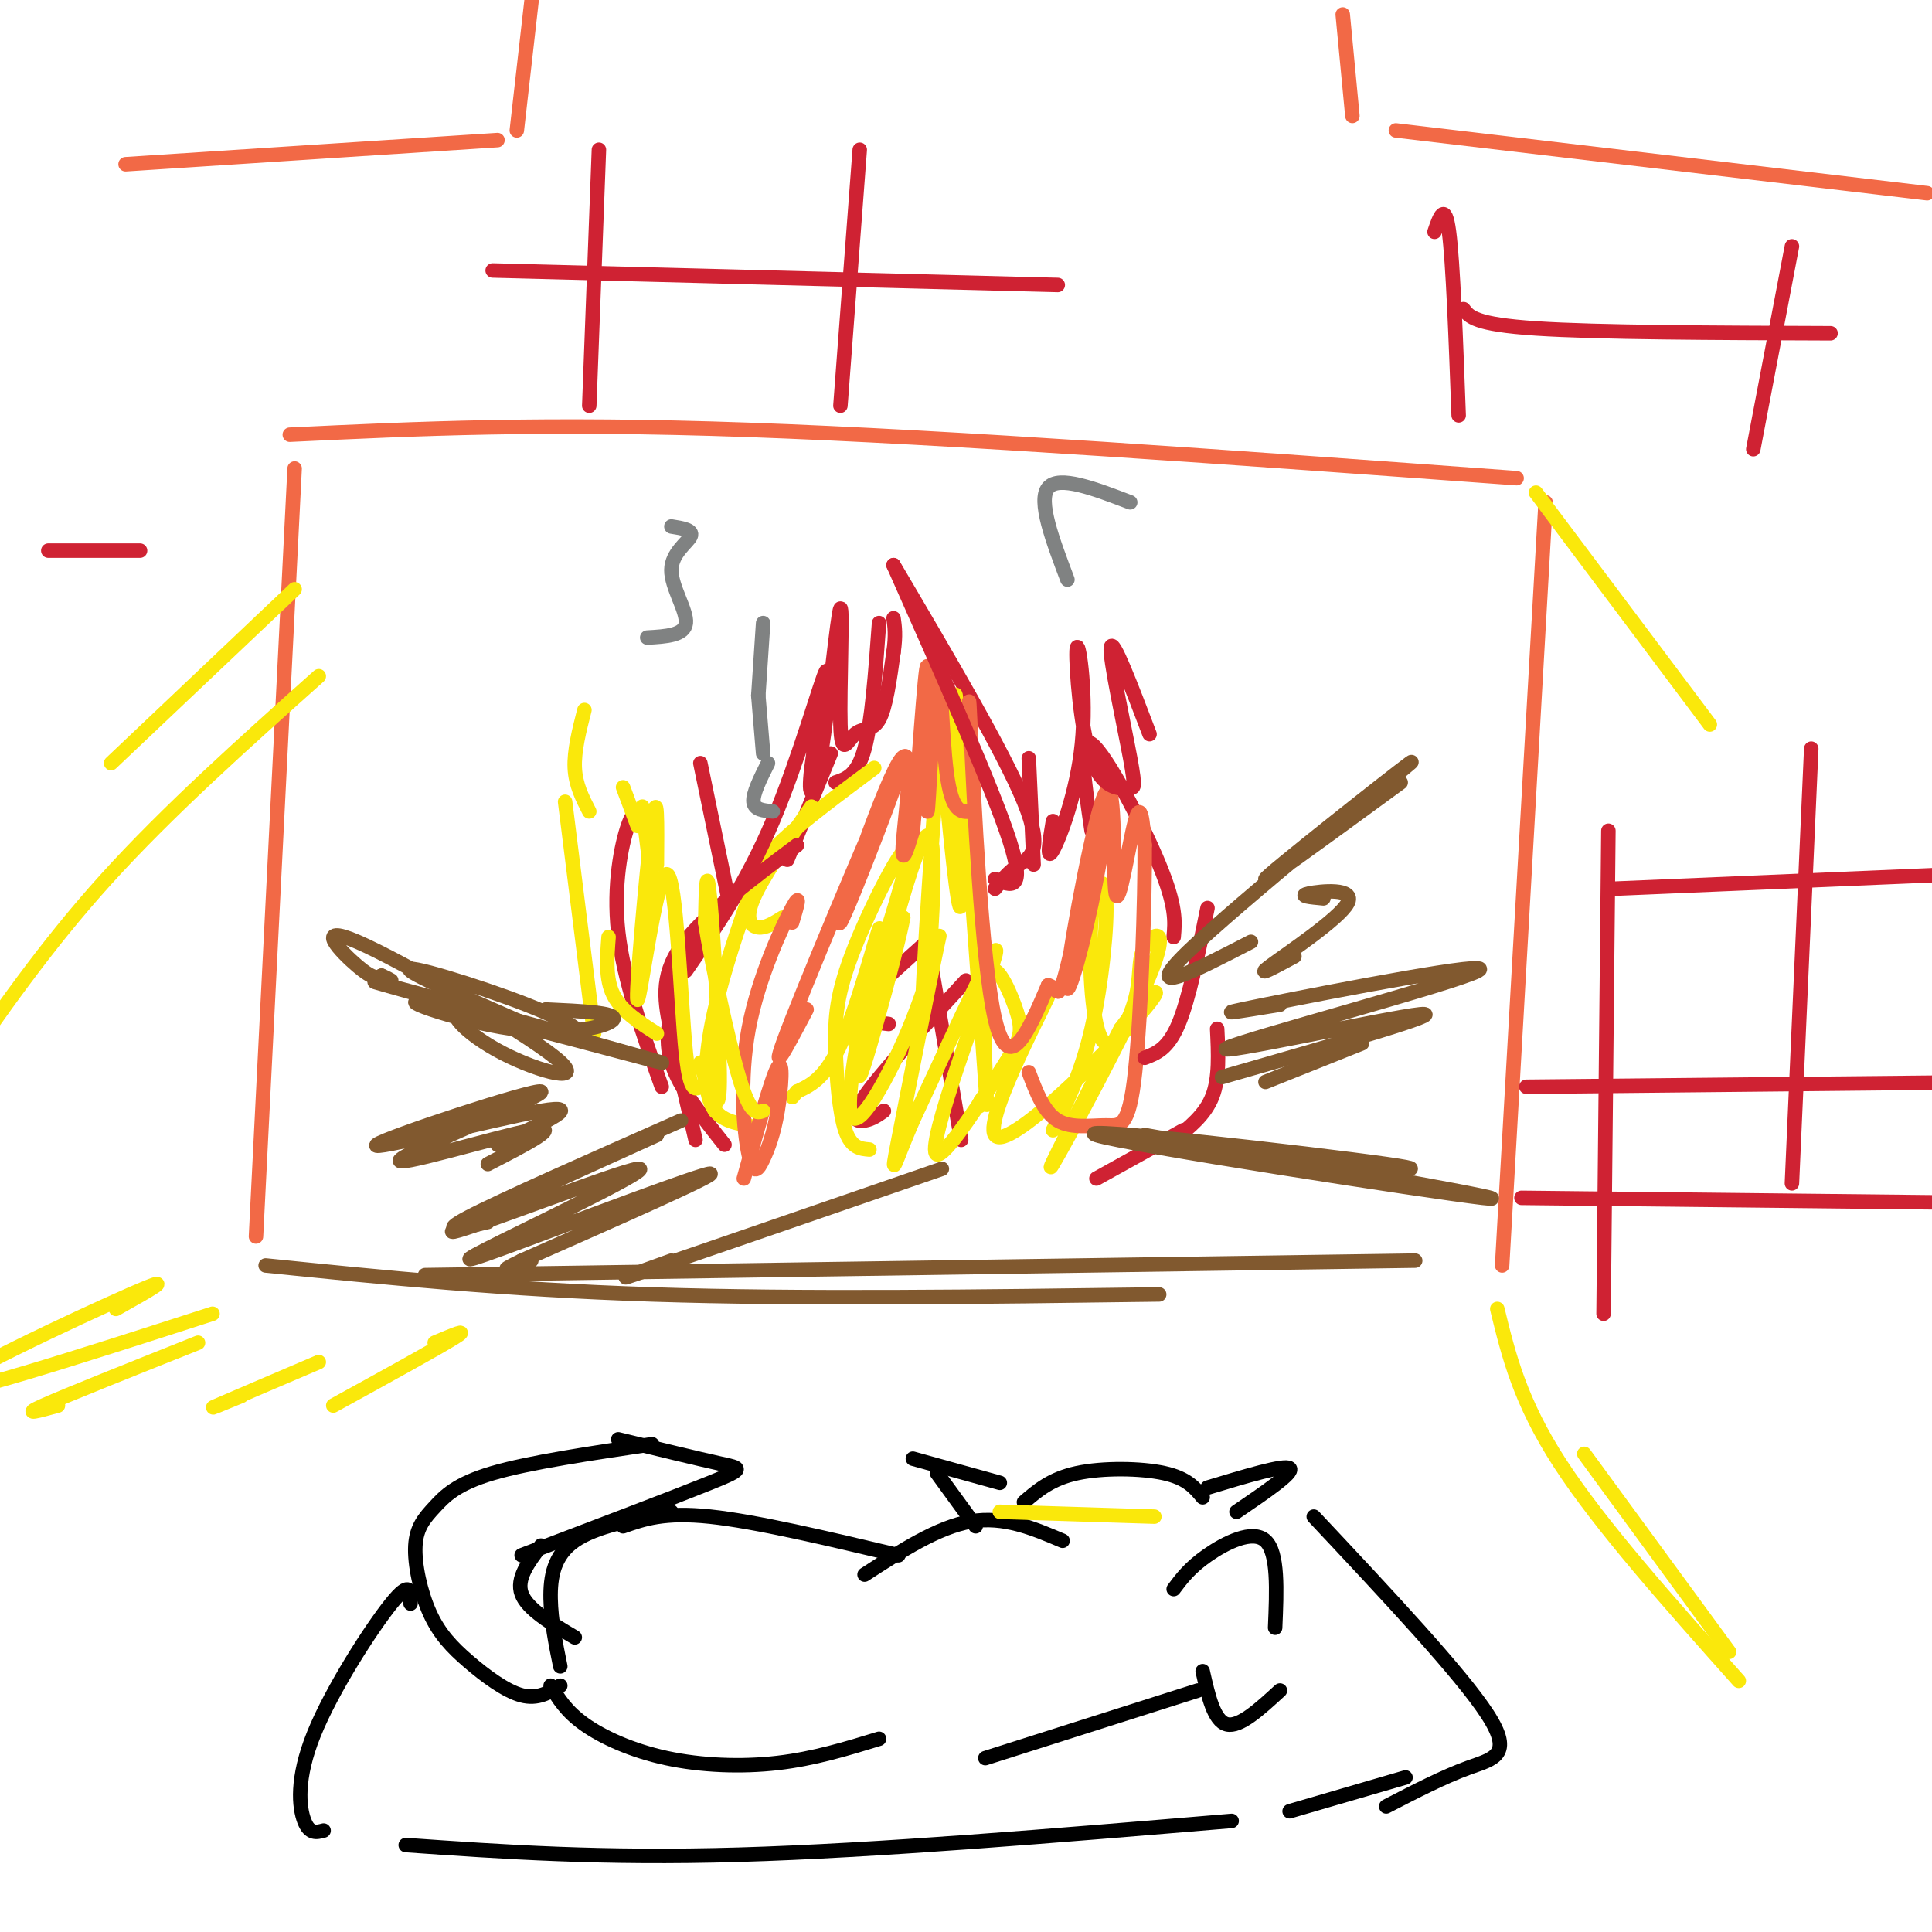 <svg viewBox='0 0 400 400' version='1.1' xmlns='http://www.w3.org/2000/svg' xmlns:xlink='http://www.w3.org/1999/xlink'><g fill='none' stroke='#cf2233' stroke-width='3' stroke-linecap='round' stroke-linejoin='round'><path d='M150,237c-4.708,-5.923 -9.417,-11.845 -11,-17c-1.583,-5.155 -0.042,-9.542 0,-12c0.042,-2.458 -1.417,-2.988 1,-7c2.417,-4.012 8.708,-11.506 15,-19'/><path d='M163,178c0.000,0.000 9.000,-22.000 9,-22'/><path d='M173,162c2.250,-0.750 4.500,-1.500 6,-7c1.500,-5.500 2.250,-15.750 3,-26'/><path d='M185,117c11.400,19.356 22.800,38.711 27,49c4.200,10.289 1.200,11.511 -1,13c-2.200,1.489 -3.600,3.244 -5,5'/><path d='M226,172c-1.489,-10.044 -2.978,-20.089 0,-18c2.978,2.089 10.422,16.311 14,25c3.578,8.689 3.289,11.844 3,15'/><path d='M252,213c0.250,5.083 0.500,10.167 -1,14c-1.500,3.833 -4.750,6.417 -8,9'/><path d='M245,234c0.000,0.000 -18.000,10.000 -18,10'/><path d='M199,236c0.000,0.000 -6.000,-35.000 -6,-35'/><path d='M183,230c-1.222,0.867 -2.444,1.733 -4,2c-1.556,0.267 -3.444,-0.067 0,-5c3.444,-4.933 12.222,-14.467 21,-24'/><path d='M184,212c-2.333,-0.267 -4.667,-0.533 -6,-1c-1.333,-0.467 -1.667,-1.133 1,-4c2.667,-2.867 8.333,-7.933 14,-13'/></g>
<g fill='none' stroke='#fae80b' stroke-width='3' stroke-linecap='round' stroke-linejoin='round'><path d='M180,238c-1.882,-0.159 -3.765,-0.318 -5,-4c-1.235,-3.682 -1.823,-10.887 -2,-17c-0.177,-6.113 0.056,-11.133 4,-21c3.944,-9.867 11.600,-24.579 11,-19c-0.600,5.579 -9.457,31.451 -11,37c-1.543,5.549 4.229,-9.226 10,-24'/><path d='M187,190c-1.374,7.389 -9.807,37.861 -9,32c0.807,-5.861 10.856,-48.056 14,-49c3.144,-0.944 -0.615,39.361 -1,37c-0.385,-2.361 2.604,-47.389 4,-62c1.396,-14.611 1.198,1.194 1,17'/><path d='M196,165c0.999,10.956 2.997,29.847 3,20c0.003,-9.847 -1.987,-48.432 -1,-40c0.987,8.432 4.952,63.881 6,79c1.048,15.119 -0.822,-10.092 0,-19c0.822,-8.908 4.337,-1.514 6,3c1.663,4.514 1.475,6.147 0,9c-1.475,2.853 -4.238,6.927 -7,11'/><path d='M203,228c-1.000,1.833 0.000,0.917 1,0'/><path d='M218,234c2.949,-5.912 5.899,-11.823 8,-21c2.101,-9.177 3.355,-21.618 3,-27c-0.355,-5.382 -2.317,-3.705 -3,4c-0.683,7.705 -0.085,21.438 2,25c2.085,3.562 5.658,-3.045 7,-8c1.342,-4.955 0.452,-8.256 2,-11c1.548,-2.744 5.532,-4.931 1,6c-4.532,10.931 -17.581,34.980 -20,39c-2.419,4.020 5.790,-11.990 14,-28'/><path d='M232,213c5.189,-7.198 11.162,-11.194 4,-3c-7.162,8.194 -27.458,28.577 -30,25c-2.542,-3.577 12.669,-31.113 11,-29c-1.669,2.113 -20.219,33.877 -23,33c-2.781,-0.877 10.205,-34.393 12,-41c1.795,-6.607 -7.603,13.697 -17,34'/><path d='M189,232c-3.811,8.706 -4.839,13.470 -3,4c1.839,-9.470 6.544,-33.174 8,-40c1.456,-6.826 -0.336,3.226 -5,15c-4.664,11.774 -12.199,25.269 -13,19c-0.801,-6.269 5.130,-32.303 6,-37c0.870,-4.697 -3.323,11.944 -7,21c-3.677,9.056 -6.839,10.528 -10,12'/><path d='M165,226c-1.667,2.000 -0.833,1.000 0,0'/><path d='M155,233c-3.308,-0.587 -6.616,-1.174 -8,-5c-1.384,-3.826 -0.845,-10.892 1,-19c1.845,-8.108 4.997,-17.260 7,-23c2.003,-5.740 2.858,-8.069 7,-12c4.142,-3.931 11.571,-9.466 19,-15'/><path d='M162,190c-1.733,1.089 -3.467,2.178 -5,2c-1.533,-0.178 -2.867,-1.622 -1,-6c1.867,-4.378 6.933,-11.689 12,-19'/></g>
<g fill='none' stroke='#f26946' stroke-width='3' stroke-linecap='round' stroke-linejoin='round'><path d='M167,209c-4.363,8.295 -8.726,16.591 -3,2c5.726,-14.591 21.543,-52.067 23,-54c1.457,-1.933 -11.444,31.678 -13,34c-1.556,2.322 8.235,-26.644 12,-33c3.765,-6.356 1.504,9.898 1,16c-0.504,6.102 0.748,2.051 2,-2'/><path d='M189,172c1.017,-10.385 2.560,-35.346 3,-34c0.440,1.346 -0.222,29.000 0,30c0.222,1.000 1.329,-24.654 2,-29c0.671,-4.346 0.906,12.615 2,21c1.094,8.385 3.047,8.192 5,8'/><path d='M201,155c-0.311,-7.978 -0.622,-15.956 0,-3c0.622,12.956 2.178,46.844 5,59c2.822,12.156 6.911,2.578 11,-7'/><path d='M217,204c2.104,0.298 1.865,4.545 4,-4c2.135,-8.545 6.646,-29.880 8,-34c1.354,-4.120 -0.447,8.975 -3,21c-2.553,12.025 -5.858,22.979 -5,15c0.858,-7.979 5.880,-34.891 8,-38c2.120,-3.109 1.340,17.586 2,21c0.660,3.414 2.760,-10.453 4,-15c1.240,-4.547 1.620,0.227 2,5'/><path d='M237,175c0.080,10.767 -0.721,35.185 -2,47c-1.279,11.815 -3.037,11.027 -6,11c-2.963,-0.027 -7.132,0.707 -10,-1c-2.868,-1.707 -4.434,-5.853 -6,-10'/><path d='M164,191c1.001,-3.332 2.001,-6.665 0,-3c-2.001,3.665 -7.004,14.326 -9,25c-1.996,10.674 -0.985,21.360 0,26c0.985,4.640 1.944,3.233 3,1c1.056,-2.233 2.207,-5.294 3,-10c0.793,-4.706 1.226,-11.059 0,-9c-1.226,2.059 -4.113,12.529 -7,23'/></g>
<g fill='none' stroke='#cf2233' stroke-width='3' stroke-linecap='round' stroke-linejoin='round'><path d='M144,236c-1.800,-7.756 -3.600,-15.511 -5,-22c-1.400,-6.489 -2.400,-11.711 2,-18c4.400,-6.289 14.200,-13.644 24,-21'/><path d='M142,201c6.264,-9.039 12.527,-18.078 18,-31c5.473,-12.922 10.154,-29.726 11,-31c0.846,-1.274 -2.145,12.981 -3,20c-0.855,7.019 0.424,6.802 2,-3c1.576,-9.802 3.447,-29.187 4,-30c0.553,-0.813 -0.213,16.947 0,24c0.213,7.053 1.403,3.399 3,2c1.597,-1.399 3.599,-0.543 5,-3c1.401,-2.457 2.200,-8.229 3,-14'/><path d='M185,135c0.500,-3.500 0.250,-5.250 0,-7'/><path d='M185,117c10.250,23.083 20.500,46.167 24,57c3.500,10.833 0.250,9.417 -3,8'/><path d='M213,157c0.000,0.000 1.000,22.000 1,22'/><path d='M218,170c-0.715,4.278 -1.429,8.555 0,6c1.429,-2.555 5.002,-11.943 6,-22c0.998,-10.057 -0.578,-20.782 -1,-20c-0.422,0.782 0.311,13.071 2,20c1.689,6.929 4.334,8.498 6,9c1.666,0.502 2.354,-0.061 3,0c0.646,0.061 1.251,0.747 0,-6c-1.251,-6.747 -4.357,-20.928 -4,-23c0.357,-2.072 4.179,7.964 8,18'/><path d='M250,188c-1.917,9.417 -3.833,18.833 -6,24c-2.167,5.167 -4.583,6.083 -7,7'/><path d='M137,225c-3.956,-11.111 -7.911,-22.222 -9,-32c-1.089,-9.778 0.689,-18.222 2,-22c1.311,-3.778 2.156,-2.889 3,-2'/><path d='M145,158c0.000,0.000 6.000,29.000 6,29'/></g>
<g fill='none' stroke='#fae80b' stroke-width='3' stroke-linecap='round' stroke-linejoin='round'><path d='M136,179c0.073,-8.538 0.147,-17.076 -1,-8c-1.147,9.076 -3.513,35.767 -3,36c0.513,0.233 3.907,-25.991 6,-26c2.093,-0.009 2.887,26.196 4,37c1.113,10.804 2.546,6.205 4,7c1.454,0.795 2.930,6.983 3,-1c0.070,-7.983 -1.266,-30.138 -2,-38c-0.734,-7.862 -0.867,-1.431 -1,5'/><path d='M146,191c1.178,7.578 4.622,24.022 7,32c2.378,7.978 3.689,7.489 5,7'/><path d='M123,214c0.000,0.000 -6.000,-48.000 -6,-48'/><path d='M122,168c-1.417,-2.750 -2.833,-5.500 -3,-9c-0.167,-3.500 0.917,-7.750 2,-12'/><path d='M129,163c0.000,0.000 3.000,8.000 3,8'/><path d='M133,167c0.000,0.000 2.000,16.000 2,16'/><path d='M126,194c-0.333,4.333 -0.667,8.667 1,12c1.667,3.333 5.333,5.667 9,8'/><path d='M145,220c0.000,0.000 3.000,10.000 3,10'/></g>
<g fill='none' stroke='#81592f' stroke-width='3' stroke-linecap='round' stroke-linejoin='round'><path d='M141,232c-18.667,8.250 -37.333,16.500 -44,20c-6.667,3.500 -1.333,2.250 4,1'/><path d='M136,235c-22.837,10.343 -45.674,20.685 -42,20c3.674,-0.685 33.857,-12.399 38,-13c4.143,-0.601 -17.756,9.911 -28,15c-10.244,5.089 -8.835,4.755 4,0c12.835,-4.755 37.096,-13.930 39,-14c1.904,-0.070 -18.548,8.965 -39,18'/><path d='M108,261c-6.167,3.000 -2.083,1.500 2,0'/><path d='M139,261c-7.167,2.583 -14.333,5.167 -5,2c9.333,-3.167 35.167,-12.083 61,-21'/><path d='M265,208c-8.211,1.354 -16.421,2.708 -3,0c13.421,-2.708 48.474,-9.478 44,-7c-4.474,2.478 -48.474,14.206 -52,16c-3.526,1.794 33.421,-6.344 40,-7c6.579,-0.656 -17.211,6.172 -41,13'/><path d='M282,216c0.000,0.000 -20.000,8.000 -20,8'/><path d='M55,262c24.583,2.500 49.167,5.000 80,6c30.833,1.000 67.917,0.500 105,0'/><path d='M88,264c0.000,0.000 205.000,-3.000 205,-3'/></g>
<g fill='none' stroke='#f26946' stroke-width='3' stroke-linecap='round' stroke-linejoin='round'><path d='M53,256c0.000,0.000 8.000,-159.000 8,-159'/><path d='M60,90c26.333,-1.250 52.667,-2.500 95,-1c42.333,1.500 100.667,5.750 159,10'/><path d='M320,104c0.000,0.000 -9.000,158.000 -9,158'/><path d='M26,34c0.000,0.000 77.000,-5.000 77,-5'/><path d='M107,27c0.000,0.000 5.000,-44.000 5,-44'/><path d='M278,3c0.000,0.000 2.000,21.000 2,21'/><path d='M289,27c0.000,0.000 110.000,13.000 110,13'/></g>
<g fill='none' stroke='#fae80b' stroke-width='3' stroke-linecap='round' stroke-linejoin='round'><path d='M24,271c6.844,-3.844 13.689,-7.689 3,-3c-10.689,4.689 -38.911,17.911 -39,20c-0.089,2.089 27.956,-6.956 56,-16'/><path d='M41,278c-13.583,5.417 -27.167,10.833 -32,13c-4.833,2.167 -0.917,1.083 3,0'/><path d='M66,282c-9.167,3.917 -18.333,7.833 -21,9c-2.667,1.167 1.167,-0.417 5,-2'/><path d='M90,278c3.750,-1.583 7.500,-3.167 4,-1c-3.500,2.167 -14.250,8.083 -25,14'/><path d='M310,271c2.333,9.583 4.667,19.167 13,32c8.333,12.833 22.667,28.917 37,45'/><path d='M328,301c0.000,0.000 30.000,41.000 30,41'/><path d='M61,122c0.000,0.000 -38.000,36.000 -38,36'/><path d='M66,140c-15.667,14.000 -31.333,28.000 -44,42c-12.667,14.000 -22.333,28.000 -32,42'/><path d='M318,102c0.000,0.000 36.000,48.000 36,48'/></g>
<g fill='none' stroke='#81592f' stroke-width='3' stroke-linecap='round' stroke-linejoin='round'><path d='M237,235c40.577,7.149 81.155,14.298 70,13c-11.155,-1.298 -74.042,-11.042 -80,-13c-5.958,-1.958 45.012,3.869 60,6c14.988,2.131 -6.006,0.565 -27,-1'/><path d='M113,209c7.291,0.331 14.581,0.662 14,2c-0.581,1.338 -9.034,3.682 -21,2c-11.966,-1.682 -27.444,-7.389 -16,-5c11.444,2.389 49.812,12.874 47,12c-2.812,-0.874 -46.803,-13.107 -57,-16c-10.197,-2.893 13.402,3.553 37,10'/><path d='M117,214c5.859,0.834 2.007,-2.083 -8,-6c-10.007,-3.917 -26.169,-8.836 -24,-7c2.169,1.836 22.669,10.425 26,12c3.331,1.575 -10.506,-3.864 -15,-4c-4.494,-0.136 0.357,5.033 8,9c7.643,3.967 18.080,6.733 11,1c-7.080,-5.733 -31.675,-19.967 -41,-24c-9.325,-4.033 -3.378,2.133 0,5c3.378,2.867 4.189,2.433 5,2'/><path d='M79,202c1.167,0.500 1.583,0.750 2,1'/><path d='M274,186c-2.679,-0.250 -5.357,-0.500 -3,-1c2.357,-0.500 9.750,-1.250 8,2c-1.750,3.250 -12.643,10.500 -16,13c-3.357,2.500 0.821,0.250 5,-2'/><path d='M101,241c8.093,-4.170 16.186,-8.339 9,-7c-7.186,1.339 -29.652,8.188 -27,6c2.652,-2.188 30.422,-13.411 29,-14c-1.422,-0.589 -32.037,9.457 -34,11c-1.963,1.543 24.725,-5.416 34,-7c9.275,-1.584 1.138,2.208 -7,6'/><path d='M105,236c-1.500,1.167 -1.750,1.083 -2,1'/><path d='M259,195c-11.720,6.054 -23.440,12.107 -13,2c10.440,-10.107 43.042,-36.375 46,-39c2.958,-2.625 -23.726,18.393 -29,23c-5.274,4.607 10.863,-7.196 27,-19'/></g>
<g fill='none' stroke='#808282' stroke-width='3' stroke-linecap='round' stroke-linejoin='round'><path d='M134,132c3.863,-0.220 7.726,-0.440 8,-3c0.274,-2.560 -3.042,-7.458 -3,-11c0.042,-3.542 3.440,-5.726 4,-7c0.560,-1.274 -1.720,-1.637 -4,-2'/><path d='M158,129c0.000,0.000 -1.000,15.000 -1,15'/><path d='M157,144c0.000,0.000 1.000,12.000 1,12'/><path d='M159,158c-1.583,3.167 -3.167,6.333 -3,8c0.167,1.667 2.083,1.833 4,2'/><path d='M221,120c-3.083,-8.167 -6.167,-16.333 -4,-19c2.167,-2.667 9.583,0.167 17,3'/></g>
<g fill='none' stroke='#cf2233' stroke-width='3' stroke-linecap='round' stroke-linejoin='round'><path d='M124,31c0.000,0.000 -2.000,53.000 -2,53'/><path d='M178,31c0.000,0.000 -4.000,53.000 -4,53'/><path d='M102,56c0.000,0.000 117.000,3.000 117,3'/><path d='M297,48c1.083,-3.167 2.167,-6.333 3,0c0.833,6.333 1.417,22.167 2,38'/><path d='M303,64c1.167,1.583 2.333,3.167 15,4c12.667,0.833 36.833,0.917 61,1'/><path d='M371,51c0.000,0.000 -8.000,42.000 -8,42'/><path d='M334,184c0.000,0.000 71.000,-3.000 71,-3'/><path d='M375,155c0.000,0.000 -4.000,90.000 -4,90'/><path d='M315,248c0.000,0.000 92.000,1.000 92,1'/><path d='M333,172c0.000,0.000 -1.000,100.000 -1,100'/><path d='M316,225c0.000,0.000 100.000,-1.000 100,-1'/><path d='M10,114c0.000,0.000 19.000,0.000 19,0'/></g>
<g fill='none' stroke='#000000' stroke-width='3' stroke-linecap='round' stroke-linejoin='round'><path d='M207,307c0.000,0.000 -18.000,-5.000 -18,-5'/><path d='M194,305c0.000,0.000 8.000,11.000 8,11'/><path d='M212,311c2.822,-2.422 5.644,-4.844 11,-6c5.356,-1.156 13.244,-1.044 18,0c4.756,1.044 6.378,3.022 8,5'/><path d='M250,308c8.000,-2.417 16.000,-4.833 17,-4c1.000,0.833 -5.000,4.917 -11,9'/><path d='M220,319c-6.083,-2.583 -12.167,-5.167 -19,-4c-6.833,1.167 -14.417,6.083 -22,11'/><path d='M186,322c-14.750,-3.500 -29.500,-7.000 -39,-8c-9.500,-1.000 -13.750,0.500 -18,2'/><path d='M139,313c-7.844,1.511 -15.689,3.022 -20,6c-4.311,2.978 -5.089,7.422 -5,12c0.089,4.578 1.044,9.289 2,14'/><path d='M114,349c1.595,2.649 3.190,5.298 7,8c3.810,2.702 9.833,5.458 17,7c7.167,1.542 15.476,1.869 23,1c7.524,-0.869 14.262,-2.935 21,-5'/><path d='M204,364c0.000,0.000 44.000,-14.000 44,-14'/><path d='M243,329c1.667,-2.222 3.333,-4.444 7,-7c3.667,-2.556 9.333,-5.444 12,-3c2.667,2.444 2.333,10.222 2,18'/><path d='M249,346c1.167,5.167 2.333,10.333 5,11c2.667,0.667 6.833,-3.167 11,-7'/><path d='M116,349c-2.348,1.434 -4.696,2.869 -8,2c-3.304,-0.869 -7.562,-4.040 -11,-7c-3.438,-2.960 -6.054,-5.707 -8,-10c-1.946,-4.293 -3.223,-10.130 -3,-14c0.223,-3.870 1.945,-5.773 4,-8c2.055,-2.227 4.444,-4.779 12,-7c7.556,-2.221 20.278,-4.110 33,-6'/><path d='M128,298c8.222,2.000 16.444,4.000 21,5c4.556,1.000 5.444,1.000 -2,4c-7.444,3.000 -23.222,9.000 -39,15'/><path d='M112,320c-2.583,3.417 -5.167,6.833 -4,10c1.167,3.167 6.083,6.083 11,9'/><path d='M85,332c0.036,-2.530 0.071,-5.060 -4,0c-4.071,5.060 -12.250,17.708 -16,27c-3.750,9.292 -3.071,15.226 -2,18c1.071,2.774 2.536,2.387 4,2'/><path d='M84,382c20.250,1.417 40.500,2.833 69,2c28.500,-0.833 65.250,-3.917 102,-7'/><path d='M272,314c15.267,16.267 30.533,32.533 36,41c5.467,8.467 1.133,9.133 -4,11c-5.133,1.867 -11.067,4.933 -17,8'/><path d='M291,368c0.000,0.000 -24.000,7.000 -24,7'/></g>
<g fill='none' stroke='#fae80b' stroke-width='3' stroke-linecap='round' stroke-linejoin='round'><path d='M207,313c0.000,0.000 32.000,1.000 32,1'/></g>
</svg>